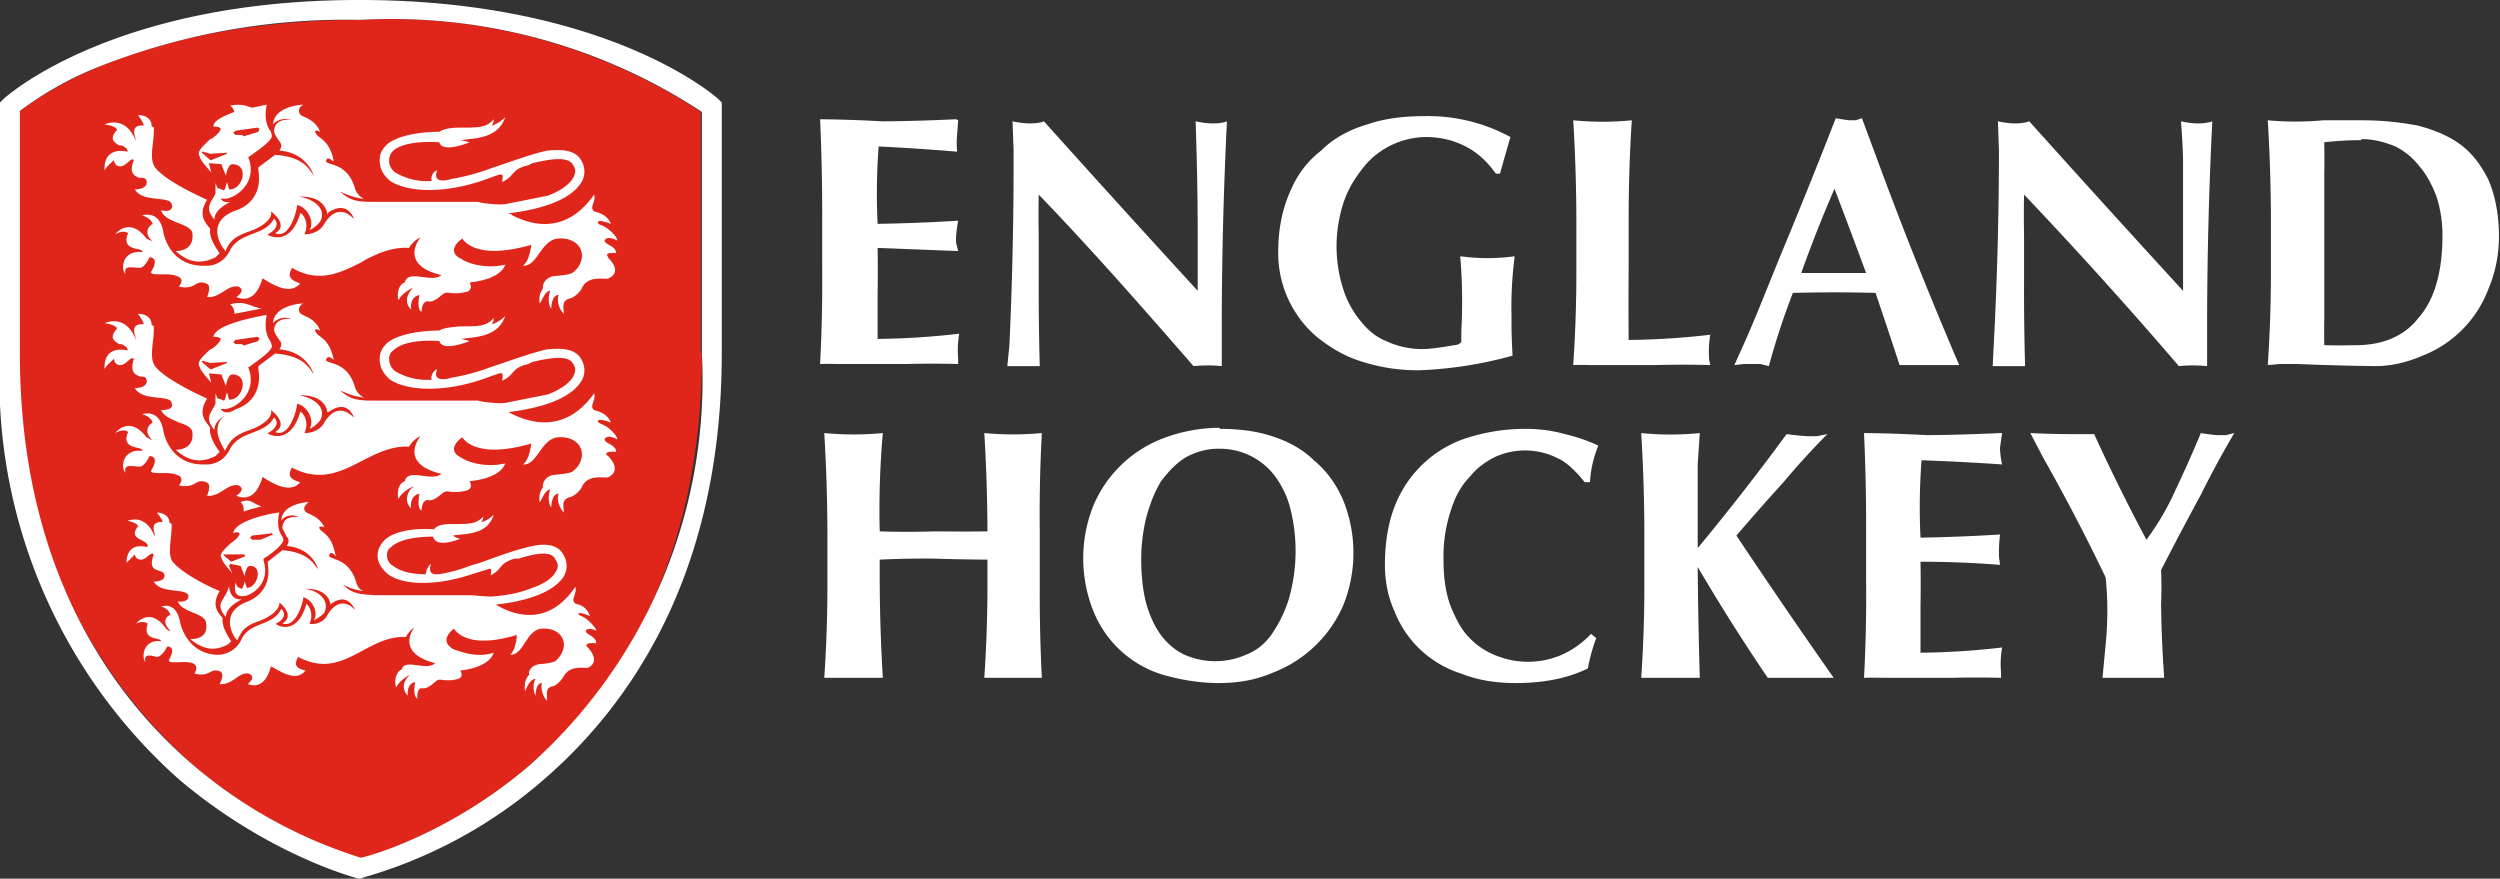 <svg width="239" height="84" xmlns="http://www.w3.org/2000/svg"><rect width="100%" height="100%" fill="#333333" stroke="none"/><g fill="none" fill-rule="evenodd"><path d="M116.6 41c1.8 0 3.5.2 5 .7 1.6.5 3 1.3 4 2.3 1.2 1 2.1 2.2 2.8 3.8a13.4 13.4 0 010 10.1 12 12 0 01-6.7 6.4c-1.6.7-3.3 1-5.2 1-1.8 0-3.5-.3-5-.7a10.4 10.4 0 01-6.9-6 13.6 13.6 0 01-.1-10.2 11.8 11.8 0 016.7-6.5c1.6-.6 3.4-1 5.4-1zm29.3 0a13.5 13.5 0 013.7.5 16 16 0 013.2 1.1 10.8 10.8 0 00-.8 3.5h-.5c-.8-1-1.7-1.9-2.6-2.3a6.9 6.9 0 00-6-.1c-.8.4-1.7 1-2.4 1.9-.8.8-1.4 1.9-1.8 3.2a14 14 0 00-.7 4.7c0 1.7.2 3.2.7 4.5.5 1.2 1 2.2 1.8 3a7 7 0 002.6 1.7 8.1 8.1 0 006.2-.1 8.7 8.7 0 002.8-2l.5.4a17 17 0 00-.8 2.9c-1.8.9-4.1 1.4-6.9 1.4-2 0-3.7-.3-5.2-.9a10.1 10.1 0 01-6.4-6c-.6-1.3-.9-2.8-.9-4.4 0-2.4.4-4.4 1.1-6a11 11 0 017.3-6.3 18 18 0 015-.7zm-46.3.4a144.5 144.5 0 00-.2 9.4v5.3a159 159 0 00.2 8.7h-5.5a131.9 131.9 0 00.3-9.3v-2a193.6 193.6 0 01-5.2-.1 96.5 96.5 0 00-5.1.1v2a163.4 163.4 0 00.3 9.3h-5.6a130.1 130.1 0 00.3-9.3v-4.7a165.8 165.8 0 00-.3-9.4 29.5 29.5 0 005.6 0 83.5 83.5 0 00-.3 9.4 82.9 82.9 0 005.2 0h.4a193.3 193.3 0 004.7 0 162.1 162.1 0 00-.3-9.4 29.5 29.5 0 005.5 0zm114 0a91 91 0 00-3.2 5.9 336.2 336.2 0 00-3.8 7.2 41.4 41.4 0 010 3.3 114.3 114.3 0 00.3 7H201l.3-3.2a31.6 31.6 0 000-6.4 191.7 191.7 0 00-6-11.5l-1.2-2.3a80.8 80.8 0 004.6.1h1.5a185 185 0 005 10.1 25.6 25.6 0 002.8-4.8 120.3 120.3 0 002.4-5.4 15 15 0 001.6.2h.8l.8-.2zm-38.8 0a71.7 71.7 0 00-4.3 4.7 232.3 232.3 0 00-4.5 5.1 700.9 700.9 0 009.3 13.6H169a188.5 188.5 0 01-6.7-10.6 505.2 505.2 0 00.2 10.6h-5.6a128.5 128.5 0 00.3-9.3v-4.7a161.3 161.3 0 00-.3-9.4 27.8 27.8 0 005.6 0l-.2 3V52.4a233.1 233.1 0 008.5-10.9 23.9 23.9 0 002 .2h.9l1-.2zm16.6 0l-.2 1.4a8 8 0 00.2 1.6 236.8 236.8 0 00-7.7-.4 59.9 59.9 0 00-.1 7.4 175 175 0 007.6-.3 14.9 14.9 0 00-.1 1.6v.5l.1.8a97 97 0 00-7.6-.3 139 139 0 010 4.4v4.3a73.2 73.2 0 007.8-.5 9.3 9.3 0 00-.1 2.4v.5a95 95 0 00-4.7 0H180a27.3 27.3 0 00-1.8 0 146.7 146.7 0 00.2-9.3v-4.7a189.5 189.5 0 00-.2-9.4 128.3 128.3 0 016 .2 170.6 170.6 0 007-.2zm-75 1.5c-1 0-2.1.3-3 .8-1 .6-1.7 1.4-2.4 2.3-.6 1-1 2-1.4 3.4-.3 1.2-.5 2.6-.5 4 0 1.9.2 3.4.6 4.7.4 1.2.9 2.2 1.6 3 .6.7 1.4 1.3 2.2 1.6a7.3 7.3 0 005.6-.1c1-.4 1.8-1 2.5-2 .6-.9 1.2-2 1.6-3.3a16.6 16.6 0 00.1-8.9 9.1 9.1 0 00-1.5-3 6.6 6.6 0 00-5.3-2.5zm19.9-31.8a16.5 16.5 0 018.1 2 264 264 0 00-1 3.5h-.4c-.7-1-1.6-1.9-2.7-2.5-1.1-.6-2.4-1-4-1a7.8 7.8 0 00-5.8 2.7c-.8 1-1.5 2-2 3.4a13.4 13.4 0 00-.1 8.4 9 9 0 001.6 3c.7.9 1.5 1.6 2.5 2a8.1 8.1 0 004.5.7 27.4 27.4 0 002-.3c.4 0 .6-.2.7-.3v-1a52 52 0 00-.1-7.2l.9.1a19.1 19.1 0 004.3-.1l-.1.9a36.7 36.7 0 00-.2 4.8v1.1a65 65 0 00.1 2.7 38.5 38.5 0 01-9 1.4c-2 0-3.7-.3-5.3-.8-1.7-.5-3-1.3-4.3-2.3a10.5 10.5 0 01-3.8-8.3c0-2.1.4-4 1.1-5.6.7-1.7 1.7-3 3-4 1.2-1.2 2.7-2 4.4-2.5 1.7-.6 3.6-.8 5.6-.8zm75.2.4a397.3 397.3 0 00-.5 19.3V35a13.8 13.8 0 00-2.7 0 437 437 0 00-14.8-16.4 103.2 103.2 0 000 4v4.3a249 249 0 00.1 8.1h-3.1l.1-2a355.5 355.5 0 00.5-18.6l-.1-2.8a9 9 0 001.5.2c.4 0 .9 0 1.5-.2a2017.5 2017.5 0 0014.7 16.2v-6.2-3.3-3a62.6 62.6 0 00-.2-3.7 9 9 0 001.5.2c.4 0 .9 0 1.5-.2zm14.3 0c2 0 3.7.2 5.3.5 1.6.4 3 1 4.1 1.8 1.2.9 2 2 2.7 3.4.6 1.4 1 3.2 1 5.4 0 1.9-.4 3.6-1 5a11 11 0 01-6.3 6.4c-1.4.6-2.9 1-4.5 1a237.9 237.9 0 01-7.4-.2H218l-1.2.1a132.1 132.1 0 00.3-9.3v-4.7a165.4 165.4 0 00-.3-9.4 28.8 28.8 0 005.3 0h3.6zm-134.2 0l-.1 1.4a8.2 8.2 0 000 1.6A234.9 234.9 0 0084 14a59.4 59.4 0 00-.1 7.4 171.3 171.3 0 007.7-.3 15 15 0 00-.2 1.5v.6l.2.8-7.7-.3a138.9 138.9 0 010 4.4v4.3a72.5 72.5 0 007.8-.5 9.6 9.6 0 00-.1 2.4v.5a94.7 94.7 0 00-5 0H80a23.4 23.4 0 00-1.6 0 149 149 0 00.2-9.3v-4.7a189.7 189.7 0 00-.2-9.4 132.3 132.3 0 016 .2 170.7 170.7 0 007-.2zm25.7 0a406.4 406.4 0 00-.5 19.3V35a13.8 13.8 0 00-2.7 0c-4.7-5.4-9.6-11-14.8-16.4a121.4 121.4 0 000 4v3.9a285.7 285.7 0 00.1 8.5h-3.1l.2-2a383.2 383.2 0 00.4-18.6l-.1-2.8a9 9 0 001.5.2c.4 0 1 0 1.5-.2a2067.2 2067.2 0 0014.7 16.2v-6.2a311.2 311.2 0 00-.2-10 9 9 0 001.5.2c.4 0 1 0 1.5-.2zm38.7 0a144.4 144.4 0 00-.3 9.4v4.7a396.3 396.3 0 000 6.9 72.5 72.5 0 007.8-.5 9.7 9.7 0 00-.1 2.4l.1.5a94.8 94.8 0 00-5.2 0H152a23.4 23.4 0 00-1.6 0 130.2 130.2 0 00.3-9.3v-4.7a163.5 163.5 0 00-.3-9.4 28.6 28.6 0 005.6 0zm22-.2l2.3 6.2a408 408 0 007 17.4H181.6a531.7 531.7 0 00-2.3-6.9 154.5 154.5 0 00-7.9 0 71.3 71.3 0 00-2.3 7l-.8-.2h-1.6l-.9.1a126.8 126.8 0 002.6-6l1.7-4.2a621.7 621.7 0 005.4-13.4 16.7 16.7 0 001.3.2h.6l.6-.2zm47.7 2.1a30.6 30.6 0 00-3.5.2 76 76 0 010 3v13.9a76.1 76.1 0 000 2.5 60 60 0 003 0c2.5 0 4.6-.8 6-2.6 1.5-1.7 2.3-4.3 2.3-7.9a12 12 0 00-.6-3.8c-.4-1-.9-2-1.6-2.8A6.8 6.8 0 00229 14c-1-.4-2-.7-3.2-.7zM175.4 18a126.2 126.2 0 00-3.2 8.1h6.2a910.3 910.3 0 00-3-8z" fill="#FFF"/><path d="M67.1 33.8c0 20.9-8.9 33-16.4 39.3a44.9 44.9 0 01-16.2 9c-1.4-.4-8.9-2.8-16.2-9.1A49.4 49.4 0 011.9 33.8V10.6c.8-.6 3.3-2.4 7.5-4.2 4.9-2 13.2-4.5 25-4.5A54 54 0 0167 10.7v23z" fill="#E0251B"/><path d="M34.4 0c23.4 0 33.9 9.1 34.3 9.5l.3.3v24c0 21.7-9.3 34.1-17.1 40.8a45.2 45.2 0 01-17.2 9.3l-.2.1h-.2c-.4-.1-8.7-2.3-17.2-9.5A51.2 51.2 0 010 33.8v-24l.3-.3C.7 9.1 11 0 34.3 0zm0 1.9a64.2 64.2 0 00-25 4.5 32.7 32.7 0 00-7.5 4.2v23.2c0 20.7 8.9 32.7 16.4 39.2a45.8 45.8 0 0016.2 9c1.4-.3 8.9-2.6 16.2-8.9a49.3 49.3 0 0016.4-39.3V10.7a54 54 0 00-32.7-8.8zM29.5 48c-.1.1-.5.4-.4.7 0 .5 1.3.4 1.9 1.7-.6-.2-.6.1-.2.4.5.4 1 .8 1.3 2.4 0 0-.4-.6-.6-.2-.3.6 1.7.1 2.5 2.5.1.4.3.9.8 1 0 0-.8 0-2-.6.8.8 1.4.9 3 1h9c.6 0 2 .2 2.5.1 1.4-.1 2.6-.4 3.6-.8 1.4-.5 2-1.1 2.2-1.5.3-.4.3-.8 0-1.2-.3-.8-1.6-.7-3.5-.1h-.4c-1.6.5-1.1 1-2.3 1.6.1-.5.1-.7-.2-.6l-1.6.5c-3.3 1.1-6.5 1.1-8 0-.6-.5-1-1.1-1-1.8 0-.6.3-1.1.7-1.5 1.1-1 3.4-1.1 4.7-1 .2-.3.6-.5 1.7-.5 1.7 0 2.3 0 3-.7 0 .3-.2.5-.2.5s.5 0 1.2-.7c-.6 2-2.8 1.8-3.9 2 .2.2.7.3.7.3s-2.3 1-2.6-.2c-1.3 0-3.2.2-4 1-.3.2-.4.4-.4.8s.2.8.6 1c.6.5 1.7.8 3.1.8 0-.2.2-.8.5-1-.4 1.3.7 1 1.3.9.5-.1 1.4-.3 2.4-.7l1-.3c2.2-.8 3.6-1.3 5-1.6 1-.2 2.4-.3 3 .9a2 2 0 010 2c-.5.8-2 2.2-6.5 2.7 1 .6 4.7 2.6 7.6-1.7.2.7-.5 1.2 0 1.6.2.1 1 .1 1.4 1.2-1.4-.6-1.2-.1-.8 0 .7.3 1.5 1.3 1.4 1.4-.8-.4-1 0-1 0 0 .4 1 .5 1 1.2-1-.1-1 .2-.9.3 0 0 1.4 1.3.2 2-.3.2-1.8-.4-2.5 1 0 0-.4.6-.9.8-.8.1-.6.8-.6 1.4a2 2 0 01-.5-1.7c-.6 0-.6 1.2-.6 1.2-.2-.3-.3-1.1 0-1.6-.6 0-1 1.2-1 1.2-.1-.6 0-1.2.4-1.6-.1-.2 0-.8.9-1 1.3-.1 1.6-.3 1.6-.3s.5-.4.7-1c.4-1-.3-2.2-2-2.1-1.5.1-1.7 2.5-3 2.5.5-.6.6-1.5.6-1.9-4.6 1.4-5.8-.3-6-.6 0 0-1.6 1.1 0 2 .2 0 2 .9 3.8.3-.5 1.5-3.2 1.7-3.2 1.7s.4.6-.2.8c-1 .3-1.7 0-1.9.1-.2 0-.9.9-1.5.8-.6-.1-.5 1-.5 1-.5-.3-.2-1.6-.2-1.6-.9.2-.7 1.3-.7 1.3-1-1 .2-2 .2-2s-1 .5-1.3 1.2c-.2-.2-.2-1.4.5-1.7.3-1.1 2.4.2 3.2-.6-3.9-1-2-3.4-2-3.4s-.4.2-.8.9c-3.8-.2-6 4.2-10.3 1.9-.1.3-.7 1 .7 1.3-.9 1.2-2.5 0-3.3-.4-.6 2.3-1.9 1.8-2.2 1.7.3-.3.7-.7.1-1-1-.2-1.5 1.1-2.8 1 .5-1 .2-1.3-.4-1.3-.6 0-.7.6-2 .3 0-.1.5-.7-.2-1-.7-.3-2.6.2-2.2-.4.6-1.1 0-1.2-.2-1.2 0 0-.5 1-1 1-.5-.1-1.3-.4-1.1.5-.4-.5-.2-2.2 1.5-2 0-.4-1.8 0-1.3-1.6.1-.1-.3-.4-1.1-.1 1-1 2-.7 2.8.4.3.4.5.3.5.3s-.5-.4-.5-.9c0-.3.3-.6.5-.6-.2-.7-.9-.8-.9-.8s1.4-.6 1.8 1.4c.2 1.1 1.2 3.2 3.7 3.2 0 0 1.5 0 2.2-1.5.8-1.7 3-1.2 3.8-2.9.5.5.2 1.1-.5 1.4-.2.1 2 1.4 2.9-1.9 0 0 .8.8.3 1.9-.1.1 1.2.2 1.7-.8 1.2-2 2.5-.7 2.6-.5v-.1c-.5-.9-1.2-1.2-2.2-.5l-.1.1s-.1-1.6-2.5-1.5c1.2.1 2.5 1 1.9 2.3-.5.5-1 .7-1 .7.5-.8-.2-2-1-2.2 0 .4-.7 3-2 2.5 1.3-.8-.3-2-.3-2 .1.5-.6 1.3-2 1.8-1.5.5-1.7 1.2-2 1.8-.2 0-2-2.6 1-3.7.7-.3 2.3-1.2 1.9-3.6v-.2l1.4-1.1c2.2.2 2.8 1 3.3 1.7l.1.1s-.5-2-3-2.2c.3-.4.2-.7 0-.9l-.4-.8c0-1.4 1.7-1 1.5-1.1-.7-.3-1.4 0-1.6.4 0-1.6 2.4-1.8 2.6-1.8zM15 49c.4 0 1.2.2 1.2 1 .3 0 .2.3.2.5 0 1-.4 2.5.1 3.2 1 1.2 3.7 2.5 4.5 2.8-.9 1.5 0 2.2.3 2.6-.2.8.8 2.2.8 2.2l-.3.3c-1.3.7-2.4.5-3.6-.5.8 0 1.7-.3 1.5-1.5 0-1-2.3-1-2.7-2.1.7.1 1.1-.2 1-.6-.3-.7-2.6-.1-3.3-1.3 1 0 1.1-.5 1-.7-.2-.6-1.7 0-1-1.9-.3-.3-.7.5-1.2.5-.6 0-.6-.5-.6-.5l-.8.8c0-.1-.1-2 2-1.5.2-.8-2-.6-.9-2-.2-.4-1-.5-1-.5s1.7-.8 2.6 1.5v-.2c-.1-.5-.4-1.2.7-1.2.2 0-.5-.9-.5-.9zm6.9 7s0 1.4 1.2 1.3c-.5.3-1.5.8-1.5 1.7-1.2-1.4 0-1.6.3-3zm4.8-7c-.1.5-.3 1.5.3 2.3l.1.3c-.1.6-1.4 1.5-1.9 1.8v.2c.7 2.2-1.2 3.4-2 3.4-1 0-.7-1-.7-1.3l.2.4.4.2.1-.1.2-.6.2.6c1 0 1.6-2.1.3-2.1-.4 0-.5.9-.5 1l-.4-1-1-.2-.1.2.3.7c-.4-.5-.9-1-1-1.4-.2-.3-.2-.5.9-1.5 0 0 .8-.5.8-.9-.1-.2-.5-.1-.6 0 .1-1.3 4-2 4.4-2zm-5.3 4c-.1 0 0 .1 0 .1l.7.6 1.3-.5V53s0-.1 0 0h-1.4zm4.5-2l-1.8.2-.2.2.2.2h.8a205.9 205.9 0 001.2-.5l-.2-.2zM23 48c1-.4 1.2.2 2 .4l-.7.2-.4.1-.6.2c0-.3 0-.6-.3-.9zM29 29c-.2.1-.5.4-.4.7 0 .6 1.4.4 2 1.9-.6-.3-.6 0-.2.4.5.4 1.2.8 1.5 2.4 0 0-.5-.5-.7-.1-.3.6 1.9 0 2.7 2.6.1.4.4.9.9 1.1 0 0-.9 0-2.3-.7 1 .9 1.6 1 3.4 1h9.8c.7.2 2.2.3 2.7.2l4-.8c1.5-.6 2.1-1.2 2.4-1.7.2-.4.3-.8 0-1.2-.4-.8-1.8-.7-3.9-.2l-.4.2c-1.7.4-1.2 1-2.5 1.6.1-.6.1-.8-.3-.7l-1.7.6c-3.6 1.2-7 1.1-8.7 0-.7-.6-1-1.2-1-2 0-.6.2-1 .7-1.5 1.2-1 3.7-1.2 5-1.2.3-.2.8-.3 2-.4 1.8 0 2.5 0 3.2-.8 0 .4-.2.6-.2.6s.6-.1 1.3-.8c-.7 2.1-3 2-4.2 2.2l.8.2s-2.6 1.1-2.9 0c-1.4-.1-3.5 0-4.4.9-.3.2-.4.5-.4.8 0 .5.2.9.6 1.2a6 6 0 003.5.8c-.2-.2.1-.9.5-1-.5 1.2.8 1 1.4.8a19.6 19.6 0 003.7-1c2.4-.8 4-1.4 5.4-1.7 1.1-.1 2.7-.2 3.3 1a2 2 0 010 2c-.6 1-2.2 2.4-7 3 1 .5 5 2.7 8.2-1.8.2.7-.5 1.2 0 1.6.2.1 1.2.2 1.6 1.2-1.6-.6-1.3 0-1 .1.9.3 1.7 1.3 1.6 1.5-.9-.5-1.2-.1-1.2 0 0 .4 1.1.5 1.1 1.2-1-.1-1 .2-.9.3.2.1 1.5 1.4.2 2.1-.3.2-2-.4-2.6 1-.1.2-.5.7-1 .9-1 .2-.7.9-.7 1.5-.4-.4-.7-1.2-.5-1.8-.7 0-.7 1.3-.7 1.3-.3-.3-.3-1.2-.1-1.7-.5 0-.8 1-1 1.2V48c-.1-.5 0-1 .3-1.4v-.2c0-.1.1-.8 1-1 1.5-.1 1.8-.3 1.8-.3s.6-.4.8-1c.5-1.2-.4-2.4-2.1-2.3-1.7.1-2 2.7-3.4 2.6.6-.5.7-1.5.8-2-5.5 1.6-6.6-.6-6.6-.6s-1.8 1.2 0 2c.2.2 2 1 4.1.5-.5 1.5-3.4 1.7-3.4 1.7s.4.7-.3.9c-1.2.3-1.8 0-2 .1-.3 0-1 1-1.7.8-.6 0-.6 1-.6 1-.5-.2-.2-1.6-.2-1.6-1 .2-.8 1.4-.8 1.4-.8-.8-.2-1.7.1-2h.1v-.1s-1.1.5-1.4 1.2c-.1-.2-.2-1.4.6-1.7.3-1.3 2.6.1 3.5-.7-4.2-1-2-3.6-2-3.6s-.6.2-1.1 1c-4.1-.2-6.6 4.4-11.2 2-.1.3-.7 1 .8 1.4-1 1.2-2.8 0-3.6-.5-.7 2.4-2 2-2.5 1.8.4-.3.8-.7.2-1-1.1-.2-1.7 1.1-3 1 .4-1.1.2-1.3-.5-1.4-.7 0-.8.7-2.2.4.1-.1.6-.8-.2-1-.8-.4-2.8.1-2.4-.5.7-1.2 0-1.3-.2-1.3 0 0-.5 1.1-1 1-.7 0-1.5-.3-1.3.6-.5-.5-.3-2.3 1.6-2.1.1-.5-2 0-1.4-1.7.2-.1-.3-.5-1.2 0 1-1.1 2.1-.8 3 .4l.6.3s-.6-.5-.5-1c0-.3.3-.6.5-.7-.2-.6-1-.8-1-.8s1.6-.6 2 1.5c.2 1.2 1.2 3.4 4 3.3 0 0 1.6.2 2.4-1.5 1-1.8 3.3-1.3 4.2-3 .5.5.2 1.1-.6 1.5-.2 0 2.1 1.4 3.1-2 0-.2 1 .7.4 2-.1 0 1.3.1 1.9-1 1.3-2.1 2.6-.7 2.8-.5v-.1c-.5-1-1.3-1.2-2.4-.4h-.1s-.1-1.7-2.7-1.6c1.3.2 2.7 1.1 2 2.4-.5.6-1 .8-1 .8.5-.8-.2-2.2-1.2-2.4 0 .5-.7 3.3-2.1 2.7 1.4-.8-.4-2.1-.4-2.1.2.6-.6 1.4-2 1.9-1.8.6-2 1.3-2.4 2 0-.2-1.6-2.1 0-3.4-.4.3-1 .7-1 1.4-1-1.2-.3-1.6.1-2.5v-1l.2.5h.1l.5.2.1-.1.2-.7.2.7c1.3.1 2-2.4.3-2.4-.4 0-.6 1-.6 1.1l-.4-1v-.1l-1.2-.1s-.1 0 0 .1l.2.8c-.4-.5-1-1.1-1.1-1.5-.2-.4-.2-.6 1-1.7.2 0 1-.7 1-1-.1-.2-.6-.2-.7-.2.2-1.3 4.7-2 5.1-2.1-.1.5-.3 1.7.4 2.6l.1.4c-.1.6-1.7 1.6-2.2 2-.1 0-.1 0 0 .2.8 2.4-1.4 3.8-2.3 3.8h-.4c.1.2.4.4.9.3l.6-.3c.9-.3 2.5-1.3 2.1-3.8V35l1.6-1.2c2.5.2 3.1 1.1 3.7 2 0 0-.6-2.2-3.3-2.4.3-.4.2-.7 0-.9-.2-.3-.5-.7-.5-1 .1-1.3 1.9-1 1.7-1-.7-.3-1.5 0-1.8.4.1-1.7 2.6-1.9 3-1.9zm-15.8 1c.5 0 1.3.2 1.3 1.1.3 0 .2.3.2.5 0 1.2-.5 2.7.2 3.5 1 1.2 4 2.6 4.9 3-1 1.6 0 2.3.3 2.8-.2.9.9 2.3.9 2.3l-.4.4c-1.4.7-2.6.5-3.8-.6.7 0 1.7-.3 1.6-1.6 0-.5-.6-.8-1.3-1l-.4-.2c-.5-.2-1.1-.5-1.3-1 .8 0 1.2-.2 1-.7-.2-.8-2.8-.1-3.5-1.4 1.1 0 1.2-.6 1.1-.8 0-.2-.2-.3-.5-.3h-.1c-.5-.2-1-.4-.6-1.7-.3-.3-.7.6-1.3.6-.6 0-.6-.6-.6-.6s-.9.8-.9 1c0 0-.3-2.3 2.2-1.8 0-.3-.2-.4-.6-.6h-.2c-.5-.3-1-.6-.2-1.5-.2-.4-1.2-.5-1.2-.5s2-1 3 1.6c0-.3-.7-1.6.7-1.5.2 0-.5-1-.5-1zm6.2 4.5h-.1v.1l.8.7h.1l1.5-.6v-.1s0-.1 0 0l-1.6.1zm5.2-2.3l-2.1.3-.2.2.2.2h.6c.1 0 .2.2.3.1l1.3-.4.1-.3-.2-.1zM29 10c-.2.1-.5.4-.4.7 0 .6 1.4.4 2 1.9-.6-.3-.6 0-.2.4.5.4 1.2.8 1.5 2.4h-.1c-.2-.2-.5-.4-.6-.1-.3.6 1.9 0 2.7 2.6.1.4.4.9.9 1.1 0 0-.9 0-2.3-.7 1 .9 1.6 1 3.4 1h9.8c.7.2 2.2.3 2.7.2l4-.8c1.5-.6 2.1-1.2 2.4-1.7.2-.4.3-.8 0-1.2-.4-.8-1.8-.7-3.9-.2l-.4.2c-1.7.4-1.2 1-2.5 1.6.1-.6.1-.8-.3-.7l-1.7.6c-3.6 1.2-7 1.1-8.7 0-.7-.6-1-1.2-1-2 0-.6.2-1 .7-1.5 1.2-1 3.7-1.2 5-1.2.3-.2.8-.4 2-.4 1.8 0 2.5 0 3.2-.8 0 .4-.2.6-.2.6s.6-.1 1.3-.8c-.7 2.1-3 2-4.2 2.2l.8.2s-2.6 1.1-2.9 0c-1.4-.1-3.5 0-4.4.8-.3.3-.4.6-.4 1s.2.8.6 1.1a6 6 0 003.5.8c-.2-.2.1-1 .5-1-.5 1.2.8 1 1.4.8a20.1 20.1 0 003.7-1c2.4-.8 4-1.4 5.4-1.7 1.1-.1 2.7-.2 3.3 1a2 2 0 010 2c-.6 1-2.2 2.4-7 3l.3.1.1.1c1.6.8 5 2 7.8-2 .2.7-.5 1.2 0 1.6.2.1 1.2.2 1.6 1.2-1.6-.6-1.3 0-1 .1.9.3 1.7 1.3 1.6 1.5-.9-.5-1.2-.1-1.2 0 0 .4 1.1.5 1.1 1.2-1.2-.1-.8.3-.8.3v.1c.4.4 1.3 1.4.1 2-.3.2-2-.4-2.6 1-.1.2-.5.7-1 .9-1 .2-.7.9-.7 1.5-.4-.4-.7-1.1-.5-1.8-.7 0-.7 1.3-.7 1.3-.3-.3-.3-1.2-.1-1.7-.5 0-.8 1-1 1.2V29c-.1-.5 0-1 .3-1.4v-.2c0-.1.1-.8 1-1 1.5-.1 1.8-.3 1.8-.3s.6-.4.8-1c.5-1.2-.4-2.4-2.1-2.3-1.7.1-2 2.7-3.4 2.6.6-.5.7-1.5.8-2-5.5 1.6-6.6-.6-6.6-.6s-1.8 1.2 0 2c.2.2 2 1 4.1.5-.5 1.5-3.4 1.7-3.4 1.7s.4.7-.3.9c-1.2.3-1.8 0-2 .1-.3 0-1 1-1.7.8-.6 0-.6 1-.6 1-.5-.2-.2-1.6-.2-1.6-1 .2-.8 1.4-.8 1.4-1-1 .2-2.1.2-2.1s-1.1.5-1.4 1.2c-.1-.2-.2-1.4.6-1.7.3-1.3 2.6.1 3.5-.7-4.2-1-2-3.6-2-3.6s-.6.2-1.1 1c-1.6-.1-2.9.5-4.1 1.1l-.5.3c-2 1-4 2-6.6.5-.1.4-.7 1 .8 1.5-1 1.2-2.8 0-3.6-.5-.7 2.4-2 2-2.5 1.8.4-.3.8-.7.2-1-1.1-.2-1.7 1.1-3 1 .4-1.1.2-1.3-.5-1.4-.7 0-.8.7-2.2.4.1-.1.6-.8-.2-1-.8-.4-2.8.1-2.4-.5.7-1.2 0-1.3-.2-1.3 0 0-.5 1.1-1 1-.7 0-1.5-.3-1.3.6-.5-.5-.3-2.3 1.6-2.1.1-.5-2 0-1.4-1.7.2-.1-.3-.5-1.2 0 1-1.1 2.1-.8 3 .4l.6.3s-.6-.5-.5-1c0-.3.3-.6.5-.7-.2-.6-1-.8-1-.8s1.6-.6 2 1.5c.2 1.2 1.2 3.4 4 3.3 0 0 1.6.2 2.4-1.5 1-1.8 3.3-1.3 4.2-3 .5.5.2 1.1-.6 1.5-.2 0 2.1 1.4 3.1-2 0-.2 1 .7.4 2-.1 0 1.3.1 1.9-1 1.3-2.1 2.6-.7 2.8-.5v-.1c-.5-1-1.3-1.2-2.4-.5l-.1.2s-.1-1.8-2.7-1.7c1.3.2 2.7 1.1 2 2.4-.5.6-1 .8-1 .8.5-.8-.2-2.2-1.2-2.4 0 .5-.7 3.3-2.1 2.7 1.4-.8-.4-2.1-.4-2.1.2.6-.6 1.4-2 1.9-1.5.5-1.9 1-2.2 1.6l-.1.2v.1h-.1v-.1c-.5-.5-1.8-2.8 1.1-3.8.9-.3 2.5-1.3 2.1-3.8V16l1.6-1.2c2.5.2 3.1 1.1 3.7 2 0 0-.6-2.2-3.3-2.4.3-.4.2-.7 0-.9-.2-.3-.5-.7-.5-1 .1-1.4 1.9-1 1.7-1-.7-.3-1.5 0-1.8.4.1-1.7 2.6-1.9 3-1.9zm-7 19.1c1.4-.4 1.9.2 3 .4l-2.6.5a1 1 0 00-.4-.9zM13.2 11c.5 0 1.3.2 1.3 1.1.3 0 .2.3.2.5 0 1.2-.5 2.7.2 3.5 1 1.2 4 2.6 4.9 3-1 1.6 0 2.3.3 2.8-.2.9.9 2.3.9 2.3l-.4.4c-1.4.7-2.6.5-3.8-.6.7 0 1.7-.3 1.6-1.6 0-1.1-2.6-1-3-2.3.8.2 1.2-.1 1-.6-.2-.8-2.8-.1-3.5-1.4 1.1 0 1.2-.6 1.1-.8 0-.2-.2-.3-.5-.3h-.2c-.5-.2-1-.5-.5-1.7-.3-.3-.7.6-1.3.6-.6 0-.6-.6-.6-.6s-.9.8-.9 1c0 0-.3-2.3 2.2-1.8 0-.3-.2-.4-.6-.6h-.2c-.5-.3-1-.6-.2-1.5-.2-.4-1.2-.5-1.2-.5s2-1 3 1.6c0-.3-.7-1.6.7-1.5.2 0-.5-1-.5-1zm12.3-1c-.1.5-.3 1.7.4 2.6l.1.4c-.1.6-1.7 1.6-2.2 2-.1 0-.1 0 0 .2.8 2.4-1.4 3.8-2.3 3.8h-.4c.1.2.4.4.9.3-.5.3-1.5.8-1.5 1.7-1-1.2-.3-1.6.1-2.5v-1l.2.5h.1l.5.2.1-.1.2-.7.2.7c1.3.1 2-2.4.3-2.4-.4 0-.6 1-.6 1.1l-.4-1v-.1l-1.2-.1s-.1 0 0 .1l.2.8c-.4-.5-1-1.1-1.1-1.5-.2-.4-.2-.6 1-1.7.2 0 1-.7 1-1-.1-.2-.6-.2-.7-.2 0-.6 1-1 2-1.4a1 1 0 00-.4-.6c1-.2 1.5 0 2.1.2l1.4-.3zm-6.1 4.5h-.1v.1l.8.7h.1l1.5-.6v-.1s0-.1 0 0l-1.6.1zm5.2-2.3l-2.1.3-.2.2.2.2h.6c.1 0 .2.2.3.1l1.3-.4.1-.3-.2-.1z" fill="#FFF"/></g></svg>